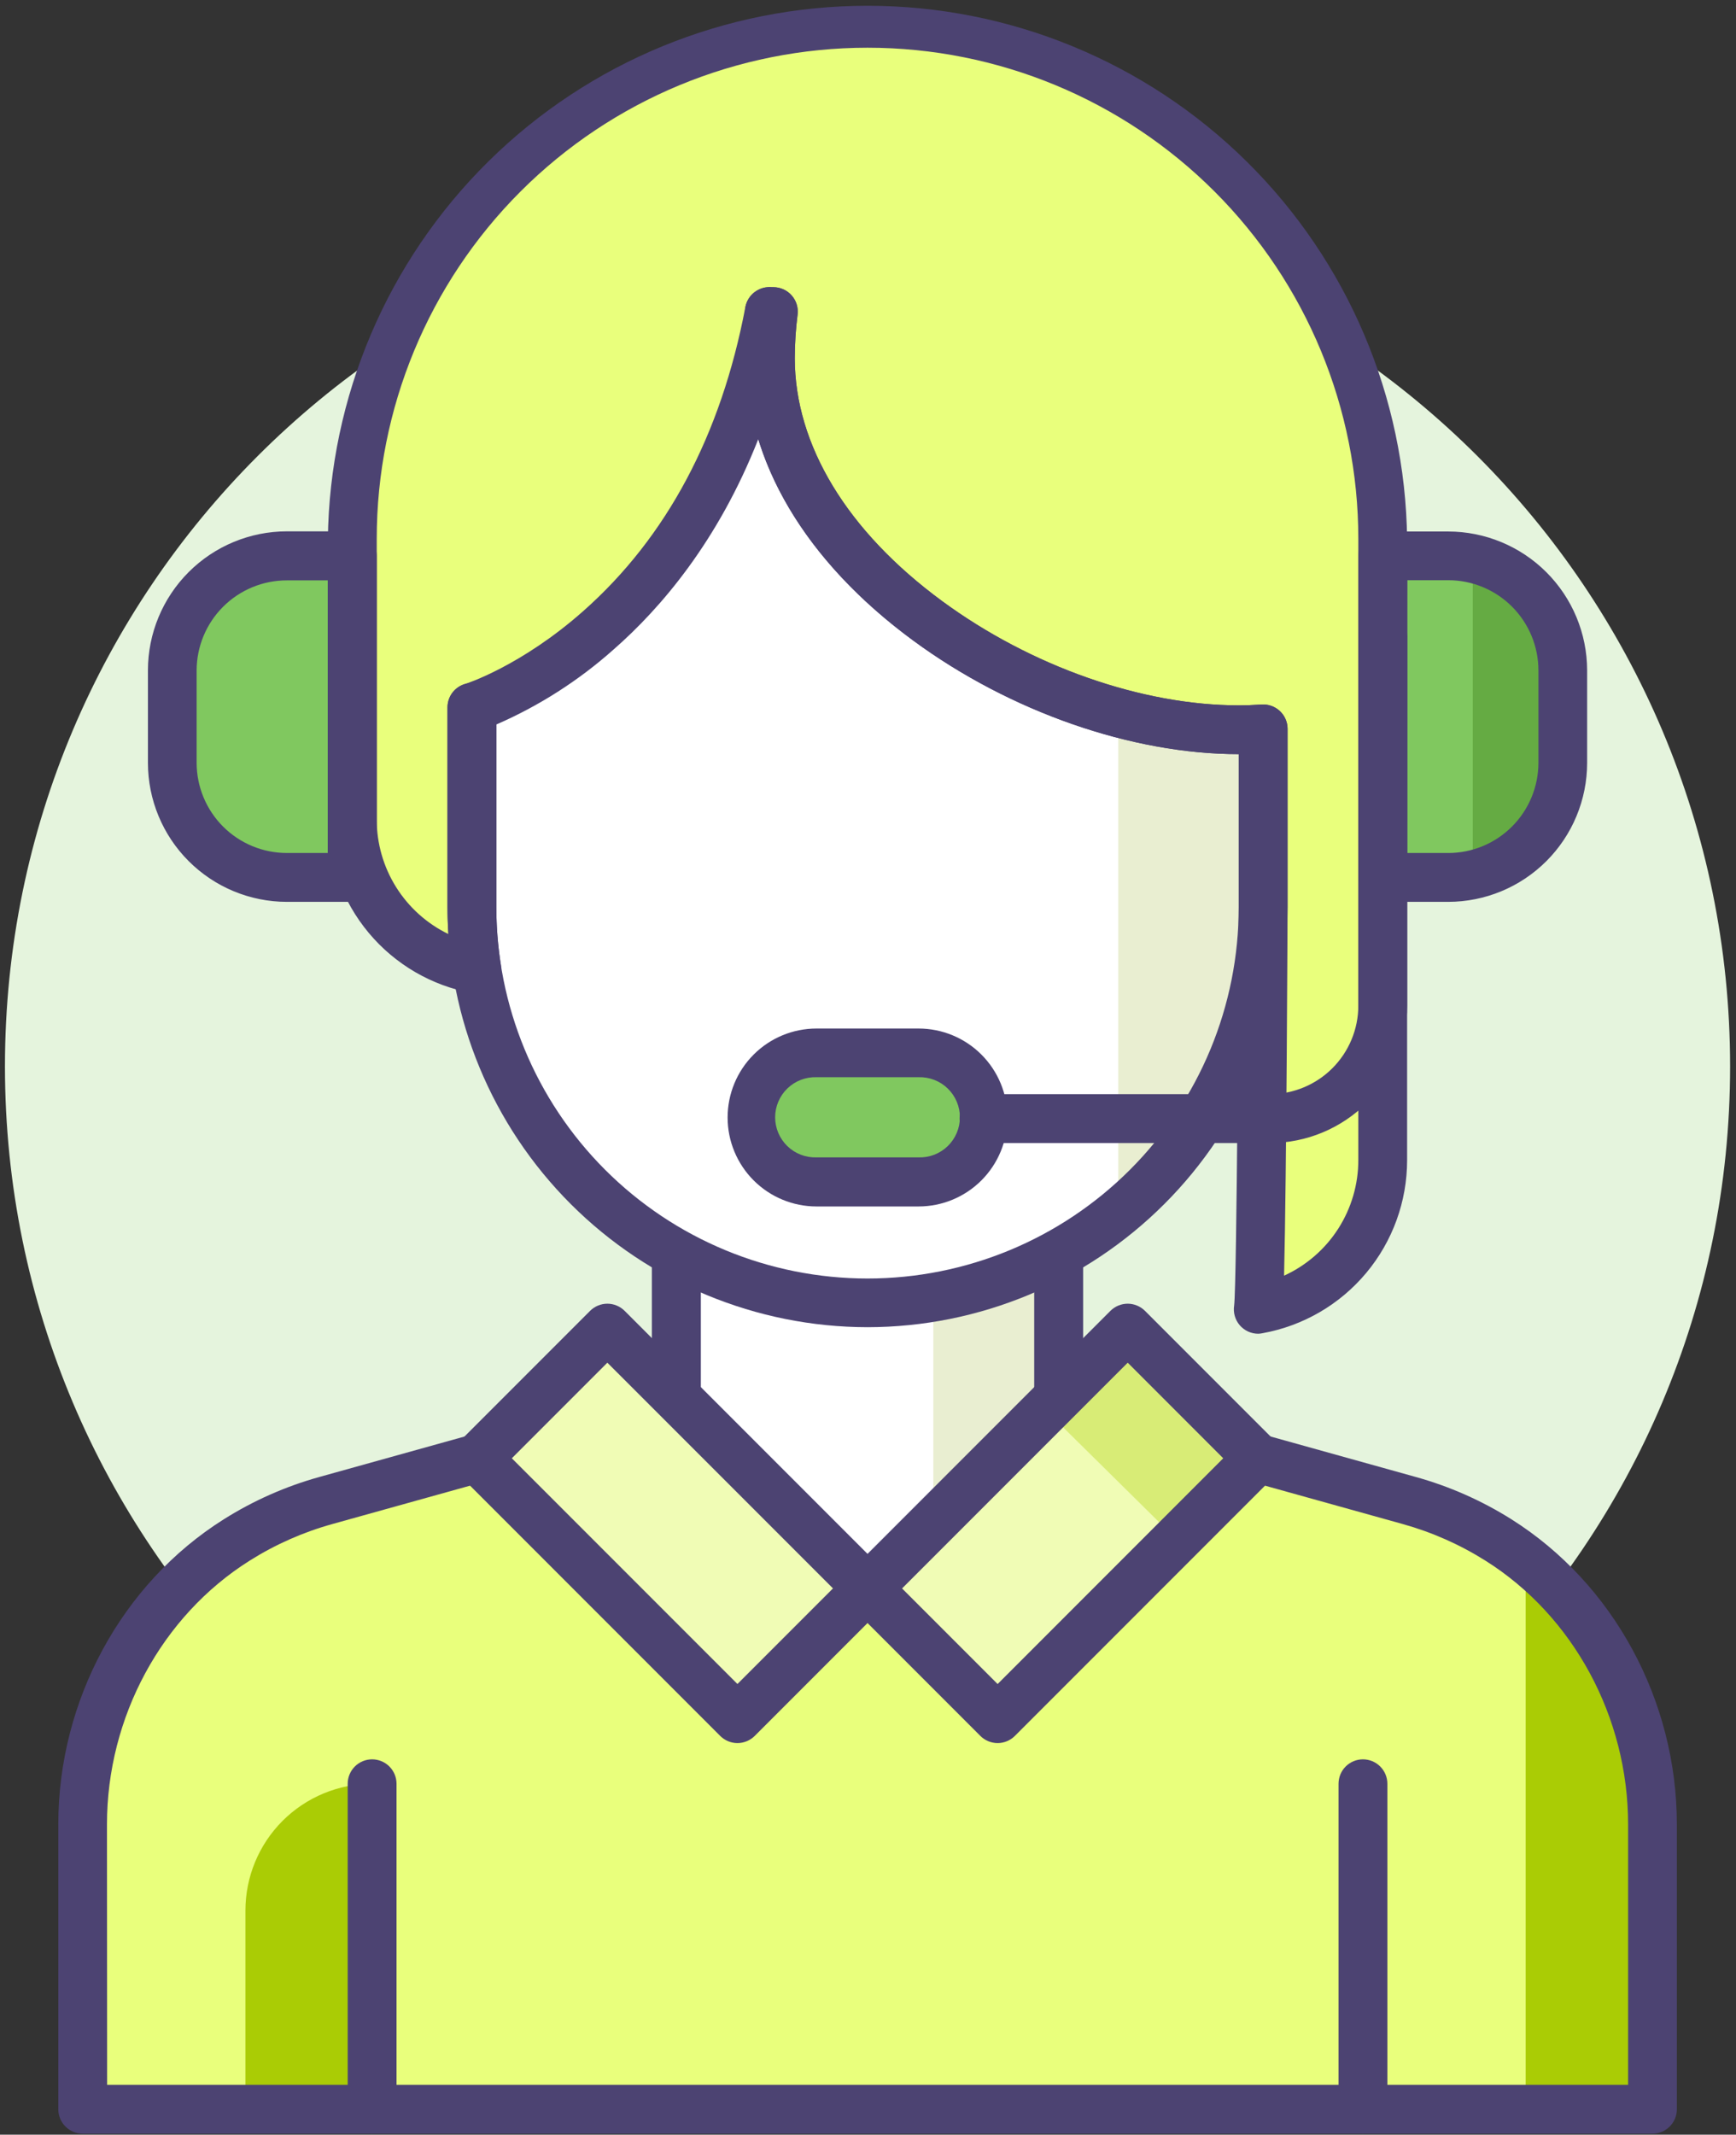 <svg width="131" height="161" viewBox="0 0 131 161" fill="none" xmlns="http://www.w3.org/2000/svg">
<rect x="0" y="0" width="131" height="161" fill="#333333" stroke="none"/>
<rect width="130.181" height="160.491" fill="black" fill-opacity="0" transform="translate(0.374 0.435)"/>
<rect width="130.181" height="160.491" fill="black" fill-opacity="0" transform="translate(0.374 0.435)"/>
<path d="M65.464 145.518C101.413 145.518 130.555 116.376 130.555 80.428C130.555 44.479 101.413 15.337 65.464 15.337C29.516 15.337 0.374 44.479 0.374 80.428C0.374 116.376 29.516 145.518 65.464 145.518Z" fill="#E5F4DD"/>
<path d="M109.286 66.177H104.346V41.93H109.286C110.421 41.93 111.545 42.153 112.593 42.587C113.641 43.022 114.594 43.658 115.396 44.461C116.199 45.263 116.835 46.216 117.269 47.264C117.704 48.312 117.927 49.436 117.927 50.571V57.551C117.923 59.84 117.011 62.034 115.391 63.651C113.771 65.269 111.575 66.177 109.286 66.177Z" fill="#80C85F"/>
<path d="M111.135 65.963C112.622 65.636 113.997 64.922 115.12 63.893C116.243 62.865 117.075 61.558 117.531 60.105V47.986C117.074 46.534 116.242 45.227 115.119 44.2C113.996 43.172 112.622 42.458 111.135 42.131V65.963Z" fill="#65AB43"/>
<path d="M124.688 137.601C124.688 128.947 120.389 120.759 113.053 116.149C110.972 114.836 108.712 113.832 106.343 113.168L94.912 109.986L65.464 119.803L36.016 109.986L24.602 113.165C22.224 113.826 19.955 114.83 17.866 116.146C10.54 120.756 6.232 128.944 6.232 137.598V159.081H124.688V137.601Z" fill="#E9FF7C"/>
<path d="M115.129 159.084H124.688V130.331L115.129 116.731V159.084Z" fill="#AACC05"/>
<path d="M18.521 159.084H28.08V134.535C25.545 134.535 23.113 135.542 21.321 137.334C19.528 139.127 18.521 141.559 18.521 144.094V159.084Z" fill="#AACC05"/>
<path d="M79.895 117.048L65.465 119.806L51.035 117.048V80.654H79.895V117.048Z" fill="white"/>
<path d="M80.19 105.081L70.43 113.222V95.348H80.19V105.081Z" fill="#E9EED1"/>
<path d="M65.465 121.648C65.348 121.648 65.233 121.636 65.119 121.614L50.685 118.859C50.264 118.778 49.885 118.553 49.612 118.223C49.339 117.892 49.189 117.477 49.189 117.048V80.654C49.189 80.165 49.383 79.697 49.728 79.351C50.074 79.005 50.543 78.811 51.031 78.811H79.891C80.133 78.811 80.373 78.859 80.597 78.951C80.82 79.044 81.023 79.18 81.194 79.351C81.365 79.522 81.501 79.725 81.594 79.949C81.686 80.172 81.734 80.412 81.734 80.654V117.048C81.734 117.477 81.584 117.892 81.311 118.223C81.038 118.553 80.658 118.778 80.237 118.859L65.81 121.62C65.696 121.641 65.581 121.65 65.465 121.648ZM52.887 115.523L65.465 117.929L78.042 115.523V82.506H52.887V115.523Z" fill="#4C4372"/>
<path d="M58.056 23.513C58.056 23.488 58.106 23.513 58.132 23.513H58.358C58.209 24.676 58.134 25.847 58.132 27.019C58.132 42.496 78.011 55.043 93.488 55.043C94.117 55.043 94.714 55.014 95.318 54.977V68.41C95.318 76.327 92.173 83.921 86.574 89.519C80.976 95.118 73.382 98.263 65.465 98.263C57.547 98.263 49.953 95.118 44.355 89.519C38.756 83.921 35.611 76.327 35.611 68.41V53.354C35.611 53.354 53.424 47.933 58.056 23.513Z" fill="white"/>
<path d="M94.142 77.868L84.385 91.496V54.951H94.142V77.868Z" fill="#E9EED1"/>
<path d="M58.056 23.513H58.132H58.358C58.209 24.675 58.134 25.846 58.132 27.019C58.132 42.496 78.011 55.042 93.488 55.042C94.117 55.042 94.714 55.014 95.318 54.976V68.409C95.318 70.001 95.192 97.232 94.95 98.757C97.586 98.278 99.97 96.89 101.687 94.834C103.404 92.778 104.345 90.185 104.346 87.506V40.653C104.346 30.341 100.249 20.451 92.958 13.16C85.666 5.868 75.776 1.772 65.465 1.772C55.153 1.772 45.263 5.868 37.971 13.16C30.679 20.451 26.583 30.341 26.583 40.653V61.831C26.584 64.51 27.524 67.103 29.242 69.159C30.959 71.214 33.343 72.602 35.979 73.079C35.733 71.532 35.61 69.969 35.611 68.403V53.354C35.611 53.354 56.185 41.971 58.056 23.513Z" fill="#E9FF7C"/>
<path d="M21.646 41.93H26.586V66.177H21.646C19.354 66.177 17.157 65.267 15.536 63.646C13.915 62.026 13.005 59.828 13.005 57.536V50.555C13.009 48.266 13.921 46.072 15.542 44.455C17.162 42.838 19.357 41.93 21.646 41.93Z" fill="#80C85F"/>
<path d="M69.314 89.151H61.616C60.325 89.151 59.087 88.638 58.174 87.725C57.261 86.812 56.748 85.574 56.748 84.283C56.748 82.992 57.261 81.754 58.174 80.841C59.087 79.928 60.325 79.415 61.616 79.415H69.314C70.605 79.415 71.843 79.928 72.756 80.841C73.668 81.754 74.181 82.992 74.181 84.283C74.181 85.574 73.668 86.812 72.756 87.725C71.843 88.638 70.605 89.151 69.314 89.151Z" fill="#80C85F"/>
<path d="M124.688 160.927H6.242C5.753 160.927 5.284 160.733 4.939 160.387C4.593 160.041 4.399 159.573 4.399 159.084V137.601C4.399 128.256 9.182 119.435 16.883 114.59C19.125 113.177 21.561 112.1 24.115 111.392L35.529 108.213C35.883 108.116 36.258 108.125 36.608 108.238L65.465 117.863L94.331 108.238C94.68 108.125 95.055 108.116 95.409 108.213L106.821 111.392C109.374 112.1 111.81 113.176 114.053 114.587C121.754 119.435 126.537 128.256 126.537 137.601V159.084C126.537 159.327 126.489 159.567 126.396 159.791C126.303 160.015 126.167 160.218 125.995 160.389C125.823 160.56 125.619 160.696 125.395 160.788C125.171 160.88 124.93 160.928 124.688 160.927ZM8.084 157.238H122.858V137.601C122.858 129.51 118.732 121.879 112.094 117.709C110.157 116.489 108.052 115.558 105.846 114.945L94.976 111.917L66.046 121.555C65.669 121.681 65.26 121.681 64.883 121.555L35.954 111.917L25.083 114.945C22.877 115.557 20.772 116.488 18.835 117.709C12.197 121.888 8.072 129.51 8.072 137.601L8.084 157.238Z" fill="#4C4372"/>
<path d="M28.08 160.926C27.591 160.926 27.122 160.732 26.777 160.386C26.431 160.041 26.237 159.572 26.237 159.083V134.535C26.237 134.046 26.431 133.577 26.777 133.232C27.122 132.886 27.591 132.692 28.08 132.692C28.568 132.692 29.037 132.886 29.383 133.232C29.728 133.577 29.922 134.046 29.922 134.535V159.083C29.922 159.572 29.728 160.041 29.383 160.386C29.037 160.732 28.568 160.926 28.08 160.926Z" fill="#4C4372"/>
<path d="M102.849 160.926C102.361 160.926 101.892 160.732 101.546 160.386C101.201 160.041 101.007 159.572 101.007 159.083V134.535C101.007 134.046 101.201 133.577 101.546 133.232C101.892 132.886 102.361 132.692 102.849 132.692C103.338 132.692 103.807 132.886 104.152 133.232C104.498 133.577 104.692 134.046 104.692 134.535V159.083C104.692 159.572 104.498 160.041 104.152 160.386C103.807 160.732 103.338 160.926 102.849 160.926Z" fill="#4C4372"/>
<path d="M65.463 119.804L45.83 100.171L36.013 109.988L55.646 129.621L65.463 119.804Z" fill="#F0FCB5"/>
<path d="M75.281 129.621L94.915 109.987L85.098 100.171L65.465 119.804L75.281 129.621Z" fill="#F0FCB5"/>
<path d="M109.283 68.02H104.346C104.104 68.02 103.864 67.973 103.64 67.88C103.416 67.788 103.212 67.652 103.041 67.481C102.87 67.31 102.734 67.107 102.641 66.883C102.548 66.659 102.5 66.419 102.5 66.177V41.93C102.5 41.688 102.548 41.448 102.641 41.224C102.734 41 102.87 40.797 103.041 40.626C103.212 40.455 103.416 40.319 103.64 40.227C103.864 40.134 104.104 40.087 104.346 40.087H109.283C112.06 40.09 114.723 41.193 116.688 43.155C118.653 45.117 119.76 47.778 119.767 50.555V57.536C119.764 60.316 118.659 62.981 116.693 64.946C114.728 66.912 112.063 68.017 109.283 68.02ZM106.189 64.335H109.283C111.087 64.335 112.817 63.618 114.093 62.344C115.37 61.069 116.088 59.34 116.091 57.536V50.555C116.088 48.753 115.371 47.026 114.097 45.752C112.822 44.478 111.094 43.762 109.292 43.76H106.198L106.189 64.335Z" fill="#4C4372"/>
<path d="M26.583 68.02H21.646C18.867 68.017 16.201 66.912 14.236 64.946C12.27 62.981 11.165 60.316 11.163 57.536V50.555C11.166 47.776 12.272 45.112 14.237 43.147C16.203 41.182 18.867 40.077 21.646 40.075H26.583C26.825 40.074 27.065 40.122 27.289 40.214C27.513 40.306 27.717 40.442 27.888 40.613C28.059 40.784 28.196 40.988 28.288 41.212C28.381 41.435 28.429 41.675 28.429 41.917V66.164C28.431 66.408 28.384 66.649 28.292 66.874C28.2 67.099 28.064 67.304 27.893 67.477C27.721 67.649 27.517 67.786 27.292 67.879C27.067 67.972 26.826 68.02 26.583 68.02ZM21.646 43.773C19.845 43.772 18.117 44.485 16.84 45.757C15.564 47.028 14.844 48.754 14.838 50.555V57.536C14.841 59.338 15.558 61.066 16.832 62.34C18.107 63.615 19.835 64.332 21.637 64.334H24.731V43.773H21.646Z" fill="#4C4372"/>
<path d="M94.95 100.593C94.684 100.593 94.421 100.536 94.178 100.424C93.936 100.313 93.721 100.15 93.548 99.947C93.375 99.745 93.248 99.507 93.176 99.25C93.104 98.994 93.088 98.725 93.13 98.461C93.331 96.817 93.476 71.671 93.476 68.403V56.879C85.394 56.879 76.212 53.675 68.914 48.313C60.773 42.339 56.286 34.767 56.286 27.013C56.286 26.145 56.33 25.249 56.412 24.34C56.27 24.061 56.202 23.75 56.214 23.438C56.226 23.125 56.316 22.821 56.478 22.553C56.64 22.285 56.867 22.063 57.138 21.907C57.409 21.75 57.715 21.666 58.028 21.661C58.135 21.661 58.223 21.661 58.317 21.661H58.371C58.631 21.662 58.888 21.719 59.125 21.827C59.362 21.935 59.573 22.093 59.744 22.288C59.916 22.484 60.044 22.714 60.12 22.963C60.196 23.212 60.218 23.475 60.185 23.733C60.048 24.82 59.978 25.914 59.974 27.009C59.974 33.563 63.924 40.072 71.096 45.339C77.791 50.253 86.162 53.2 93.488 53.2C94.001 53.2 94.545 53.181 95.199 53.137C95.449 53.12 95.7 53.155 95.936 53.239C96.172 53.322 96.389 53.453 96.573 53.624C96.756 53.794 96.903 54.001 97.004 54.23C97.106 54.459 97.159 54.707 97.161 54.958V68.391C97.161 68.627 97.085 88.607 96.897 96.213C98.57 95.45 99.988 94.221 100.982 92.674C101.975 91.127 102.502 89.326 102.5 87.487V40.635C102.5 30.812 98.598 21.392 91.653 14.446C84.707 7.501 75.287 3.599 65.465 3.599C55.642 3.599 46.222 7.501 39.276 14.446C32.331 21.392 28.429 30.812 28.429 40.635V61.812C28.427 63.614 28.933 65.38 29.89 66.907C30.846 68.435 32.213 69.662 33.834 70.447C33.79 69.76 33.768 69.072 33.768 68.385V53.354C33.768 52.865 33.962 52.397 34.308 52.051C34.654 51.705 35.122 51.511 35.611 51.511C36.1 51.511 36.568 51.705 36.914 52.051C37.26 52.397 37.454 52.865 37.454 53.354V68.403C37.454 69.878 37.569 71.35 37.8 72.806C37.846 73.096 37.822 73.394 37.73 73.673C37.638 73.953 37.48 74.206 37.269 74.412C37.059 74.618 36.802 74.77 36.521 74.856C36.239 74.942 35.941 74.959 35.652 74.906C32.589 74.356 29.818 72.745 27.823 70.357C25.828 67.969 24.737 64.956 24.741 61.844V40.653C24.874 29.941 29.222 19.713 36.845 12.185C44.467 4.657 54.748 0.435 65.462 0.435C76.174 0.435 86.456 4.657 94.078 12.185C101.7 19.713 106.049 29.941 106.182 40.653V87.506C106.181 90.614 105.089 93.622 103.096 96.007C101.103 98.391 98.335 100 95.277 100.552C95.17 100.576 95.06 100.589 94.95 100.593Z" fill="#4C4372"/>
<path d="M65.465 100.1C57.061 100.09 49.005 96.747 43.063 90.805C37.121 84.863 33.778 76.806 33.768 68.403V53.354C33.768 52.959 33.894 52.574 34.129 52.257C34.364 51.94 34.695 51.707 35.073 51.593C35.111 51.593 39.334 50.237 44.026 46.077C50.315 40.508 54.418 32.798 56.245 23.16C56.333 22.698 56.592 22.286 56.971 22.008C57.351 21.73 57.822 21.605 58.289 21.66H58.371C58.631 21.662 58.888 21.719 59.125 21.827C59.362 21.935 59.573 22.092 59.744 22.288C59.916 22.484 60.044 22.714 60.12 22.963C60.196 23.212 60.218 23.474 60.185 23.733C60.048 24.82 59.978 25.914 59.974 27.009C59.974 33.562 63.924 40.071 71.096 45.338C77.791 50.253 86.162 53.2 93.488 53.2C94.001 53.2 94.545 53.181 95.199 53.137C95.449 53.12 95.7 53.155 95.936 53.238C96.172 53.322 96.389 53.453 96.573 53.624C96.757 53.794 96.903 54.001 97.005 54.23C97.106 54.459 97.159 54.707 97.161 54.957V68.391C97.154 76.796 93.813 84.856 87.871 90.8C81.928 96.745 73.87 100.09 65.465 100.1ZM37.454 54.643V68.416C37.454 75.845 40.405 82.969 45.658 88.222C50.911 93.476 58.036 96.427 65.465 96.427C72.894 96.427 80.018 93.476 85.271 88.222C90.525 82.969 93.476 75.845 93.476 68.416V56.879C85.394 56.879 76.213 53.674 68.914 48.313C62.94 43.911 58.927 38.672 57.22 33.122C54.192 40.823 49.859 45.87 46.312 48.977C43.678 51.324 40.688 53.236 37.454 54.643Z" fill="#4C4372"/>
<path d="M69.314 90.993H61.616C59.836 90.993 58.129 90.286 56.871 89.028C55.612 87.769 54.906 86.062 54.906 84.283C54.906 82.503 55.612 80.796 56.871 79.538C58.129 78.279 59.836 77.573 61.616 77.573H69.314C71.093 77.573 72.8 78.279 74.058 79.538C75.317 80.796 76.024 82.503 76.024 84.283C76.024 86.062 75.317 87.769 74.058 89.028C72.8 90.286 71.093 90.993 69.314 90.993ZM61.616 81.245C61.211 81.232 60.807 81.301 60.429 81.447C60.05 81.593 59.705 81.813 59.414 82.096C59.123 82.377 58.891 82.715 58.733 83.089C58.575 83.462 58.493 83.863 58.493 84.269C58.493 84.674 58.575 85.075 58.733 85.449C58.891 85.822 59.123 86.16 59.414 86.442C59.705 86.724 60.05 86.945 60.429 87.091C60.807 87.237 61.211 87.305 61.616 87.292H69.314C69.719 87.305 70.123 87.237 70.501 87.091C70.879 86.945 71.224 86.724 71.515 86.442C71.806 86.16 72.038 85.822 72.196 85.449C72.355 85.075 72.436 84.674 72.436 84.269C72.436 83.863 72.355 83.462 72.196 83.089C72.038 82.715 71.806 82.377 71.515 82.096C71.224 81.813 70.879 81.593 70.501 81.447C70.123 81.301 69.719 81.232 69.314 81.245H61.616Z" fill="#4C4372"/>
<path d="M95.831 86.211H74.181C73.705 86.191 73.255 85.988 72.925 85.644C72.596 85.301 72.411 84.843 72.411 84.367C72.411 83.89 72.596 83.432 72.925 83.088C73.255 82.745 73.705 82.542 74.181 82.522H95.831C97.599 82.52 99.295 81.816 100.545 80.565C101.795 79.314 102.499 77.618 102.5 75.85V47.986C102.52 47.511 102.723 47.061 103.066 46.731C103.41 46.401 103.868 46.217 104.344 46.217C104.821 46.217 105.279 46.401 105.622 46.731C105.966 47.061 106.169 47.511 106.189 47.986V75.85C106.184 78.596 105.092 81.228 103.15 83.17C101.209 85.112 98.577 86.206 95.831 86.211Z" fill="#4C4372"/>
<path d="M55.648 131.466C55.406 131.466 55.166 131.418 54.943 131.325C54.719 131.232 54.517 131.097 54.346 130.925L34.712 111.291C34.54 111.12 34.404 110.917 34.311 110.693C34.218 110.47 34.17 110.23 34.17 109.988C34.17 109.746 34.218 109.506 34.311 109.282C34.404 109.058 34.54 108.855 34.712 108.684L44.529 98.867C44.7 98.696 44.903 98.56 45.127 98.468C45.35 98.375 45.59 98.327 45.832 98.327C46.074 98.327 46.314 98.375 46.538 98.468C46.761 98.56 46.964 98.696 47.135 98.867L66.769 118.501C67.114 118.848 67.307 119.316 67.307 119.805C67.307 120.293 67.114 120.762 66.769 121.108L56.953 130.925C56.606 131.271 56.137 131.465 55.648 131.466ZM38.623 109.986L55.648 127.01L62.858 119.8L45.831 102.776L38.623 109.986Z" fill="#4C4372"/>
<path d="M78.914 106.357L88.79 116.111L94.913 109.989L85.099 100.172L78.914 106.357Z" fill="#D8EC76"/>
<path d="M75.282 131.466C74.792 131.465 74.323 131.271 73.977 130.925L64.16 121.108C63.815 120.762 63.622 120.293 63.622 119.805C63.622 119.316 63.815 118.848 64.16 118.501L83.794 98.867C83.965 98.696 84.168 98.56 84.392 98.468C84.615 98.375 84.855 98.327 85.097 98.327C85.339 98.327 85.579 98.375 85.802 98.468C86.026 98.56 86.229 98.696 86.4 98.867L96.218 108.684C96.389 108.855 96.525 109.058 96.618 109.282C96.711 109.506 96.759 109.746 96.759 109.988C96.759 110.23 96.711 110.47 96.618 110.693C96.525 110.917 96.389 111.12 96.218 111.291L76.583 130.925C76.413 131.097 76.21 131.232 75.986 131.325C75.763 131.418 75.523 131.466 75.282 131.466ZM68.071 119.803L75.282 127.013L92.306 109.986L85.099 102.776L68.071 119.803Z" fill="#4C4372"/>
</svg>
